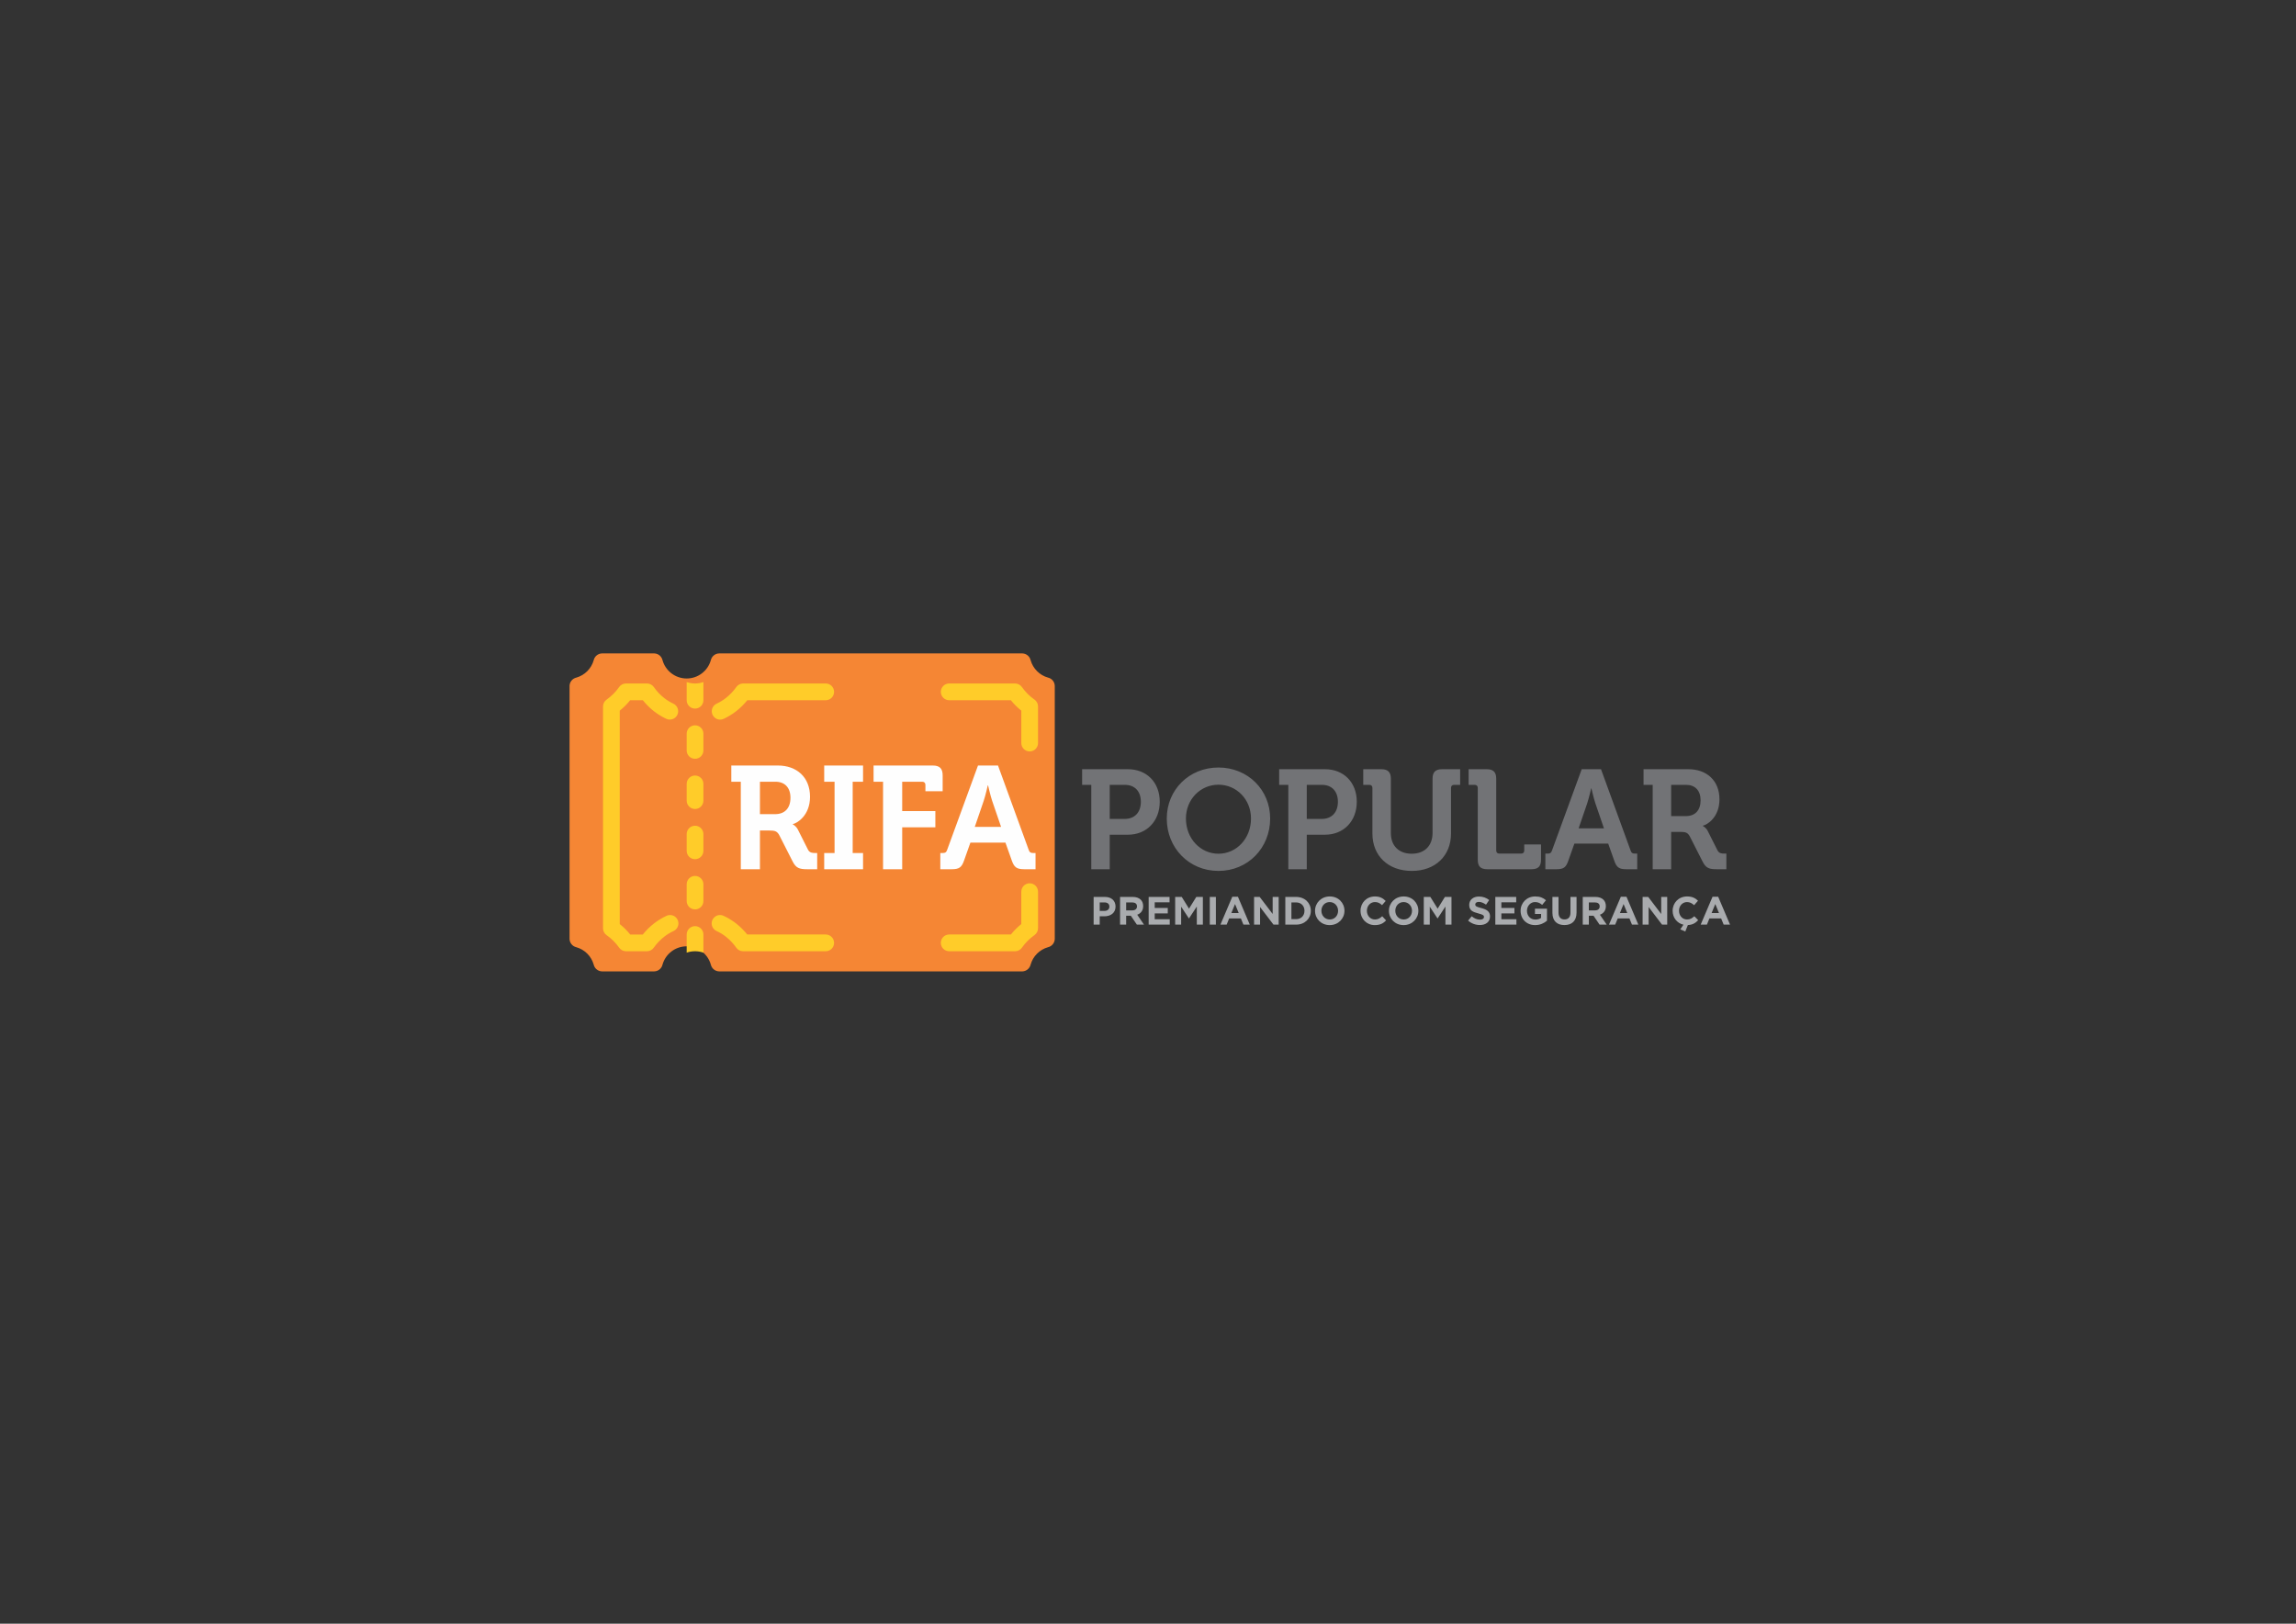 <?xml version="1.0" encoding="UTF-8"?>
<!DOCTYPE svg PUBLIC "-//W3C//DTD SVG 1.1//EN" "http://www.w3.org/Graphics/SVG/1.1/DTD/svg11.dtd">
<!-- Creator: CorelDRAW 2020 (64 Bit) -->
<svg xmlns="http://www.w3.org/2000/svg" xml:space="preserve" width="297mm" height="210mm" version="1.1" style="shape-rendering:geometricPrecision; text-rendering:geometricPrecision; image-rendering:optimizeQuality; fill-rule:evenodd; clip-rule:evenodd"
viewBox="0 0 29700 21000"
 xmlns:xlink="http://www.w3.org/1999/xlink"
 xmlns:xodm="http://www.corel.com/coreldraw/odm/2003">
 <rect x="0" y="0" width="29700" height="21000" fill="#333333" stroke="none"/>
 <defs>
  <style type="text/css">
   <![CDATA[
    .fil2 {fill:#FEFEFE;fill-rule:nonzero}
    .fil4 {fill:#A9ABAE;fill-rule:nonzero}
    .fil3 {fill:#727376;fill-rule:nonzero}
    .fil1 {fill:#FFCC29;fill-rule:nonzero}
    .fil0 {fill:#F58634;fill-rule:nonzero}
   ]]>
  </style>
 </defs>
 <g id="Camada_x0020_1">

  <g id="_2496141657680">
   <path class="fil0" d="M7367.5 8869.87l0 3274.58c1.6,50.82 37.1,94.29 86.58,106.05 109.69,30.71 195.44,116.46 226.15,226.15 11.75,49.54 55.23,84.98 106.05,86.58l677.42 0c50.9,-1.6 94.31,-37.04 106.06,-86.58 39.13,-140.41 167.02,-237.51 312.78,-237.51 145.7,0 273.61,97.1 312.73,237.51 11.76,49.54 55.23,84.98 106.05,86.58l3927.17 0c49.48,-3.32 91.04,-38.38 102.8,-86.58 30.71,-109.69 116.46,-195.44 226.15,-226.15 49.48,-11.76 84.98,-55.23 86.58,-106.05l0 -3274.58c-1.6,-50.88 -37.1,-94.31 -86.58,-106.04 -109.69,-30.72 -195.44,-116.46 -226.15,-226.22 -11.76,-49.49 -55.23,-84.98 -106.05,-86.58l-3923.92 0c-50.82,1.6 -94.29,37.09 -106.05,86.58 -39.12,140.4 -167.03,237.57 -312.73,237.57 -145.76,0 -273.65,-97.17 -312.78,-237.57 -11.75,-49.49 -55.16,-84.98 -106.06,-86.58l-677.42 0c-50.82,1.6 -94.3,37.09 -106.05,86.58 -30.58,109.87 -116.33,195.75 -226.15,226.53 -49.36,11.68 -84.87,54.97 -86.58,105.73z"/>
   <path class="fil0" d="M8368.83 12194.56c141.62,-203.41 373.83,-324.73 621.69,-324.73 247.86,0 480.07,121.32 621.69,324.73l3518.54 0c51.39,-73.29 115.23,-136.96 188.61,-188.22l0 -2869.96c-73.18,-51.27 -136.83,-115.07 -188.04,-188.3l-3518.67 0c-141.62,203.42 -373.83,324.73 -621.69,324.73 -247.86,0 -480.07,-121.31 -621.69,-324.73l-272.37 0c-51.34,73.23 -115.05,136.83 -188.35,188.1l0 2870.11c73.23,51.25 136.89,114.98 188.09,188.27l272.19 0z"/>
   <path class="fil1" d="M8097.98 12302.78l270.53 0c35.12,-0.06 67.99,-17.11 88.31,-45.78 38.23,-54.33 84.41,-102.66 136.89,-143.4 36.58,-28.34 76.23,-52.48 118.18,-72.08 35.63,-15.97 59.88,-49.93 63.46,-88.82 3.58,-38.88 -14.05,-76.68 -46.16,-98.9 -32.12,-22.21 -73.75,-25.4 -108.87,-8.35 -56.44,26.3 -109.81,58.79 -159.1,96.86 -54.27,42.14 -103.5,90.47 -146.6,144.03l-162.36 0c-19.99,-24.78 -41.32,-48.53 -63.86,-71.13 -22.59,-22.53 -46.53,-43.79 -71.62,-63.59l0 -2760.4c24.89,-19.93 48.57,-41.24 71.11,-63.84 22.54,-22.41 43.81,-46.16 63.67,-71.07l163.69 0c42.79,53.25 91.5,101.45 145.2,143.59 49.43,38.31 102.92,71 159.56,97.36 53.95,24.21 117.29,0.64 142.31,-52.92 25.03,-53.56 2.42,-117.29 -50.76,-143.15 -41.88,-19.47 -81.46,-43.61 -117.98,-71.82 -51.98,-40.49 -97.57,-88.56 -135.24,-142.65 -20.11,-29.24 -53.3,-46.73 -88.74,-46.86l-272.7 0c-35.88,0.07 -69.4,17.82 -89.52,47.5 -21.38,31.11 -45.7,60.09 -72.52,86.58 -27.4,27.4 -57.08,52.42 -88.69,74.76 -28.85,20.37 -45.9,53.52 -45.79,88.76l0 2868.82c0,35.81 17.82,69.34 47.52,89.44 31.02,21.47 60,45.72 86.58,72.54 27.37,27.39 52.42,57.08 74.76,88.74 20.3,28.8 53.43,45.91 88.74,45.78zm892.74 -2488.98c59.82,0 108.22,-48.46 108.22,-108.22l0 -216.44c0,-59.77 -48.4,-108.17 -108.22,-108.17 -59.78,0 -108.18,48.4 -108.18,108.17l0 216.44c0,59.76 48.4,108.22 108.18,108.22zm0 649.33c59.82,0 108.22,-48.45 108.22,-108.22l0 -216.45c0,-59.75 -48.4,-108.21 -108.22,-108.21 -59.78,0 -108.18,48.46 -108.18,108.21l0 216.45c0,59.77 48.4,108.22 108.18,108.22zm0 1298.55c59.82,0 108.22,-48.47 108.22,-108.22l0 -216.39c0,-59.76 -48.4,-108.22 -108.22,-108.22 -59.78,0 -108.18,48.46 -108.18,108.22l0 216.39c0,59.75 48.4,108.22 108.18,108.22zm0 -649.27c59.82,0 108.22,-48.47 108.22,-108.23l0 -216.44c0,-59.75 -48.4,-108.22 -108.22,-108.22 -59.78,0 -108.18,48.47 -108.18,108.22l0 216.44c0,59.76 48.4,108.23 108.18,108.23zm-108.18 973.93l0 234.83c70.06,-24.52 146.36,-24.52 216.4,0l0 -234.83c0,-59.76 -48.4,-108.22 -108.22,-108.22 -59.78,0 -108.18,48.46 -108.18,108.22zm0 -3264.87l0 234.84c0,59.75 48.4,108.22 108.18,108.22 59.82,0 108.22,-48.47 108.22,-108.22l0 -234.84c-70.04,24.52 -146.34,24.52 -216.4,0zm729.34 3481.31l1069.21 0c59.76,0 108.22,-48.46 108.22,-108.22 0,-59.76 -48.46,-108.22 -108.22,-108.22l-1014.86 0c-42.78,-53.26 -91.51,-101.45 -145.26,-143.6 -49.36,-38.3 -102.86,-70.99 -159.5,-97.42 -35.11,-17.05 -76.74,-13.87 -108.86,8.36 -32.12,22.22 -49.74,60.02 -46.16,98.96 3.59,38.88 27.84,72.78 63.47,88.82 41.88,19.46 81.4,43.6 117.98,71.82 51.98,40.49 97.56,88.56 135.24,142.64 20.11,29.24 53.32,46.73 88.74,46.86zm-296.5 -2995.43c15.84,0 31.48,-3.43 45.78,-10.15 56.44,-26.3 109.81,-58.79 159.11,-96.85 54.26,-42.15 103.49,-90.48 146.59,-144.04l1014.23 0c59.76,0 108.22,-48.47 108.22,-108.23 0,-59.75 -48.46,-108.22 -108.22,-108.22l-1068.12 0c-35.12,0.07 -68.06,17.11 -88.29,45.79 -38.25,54.33 -84.43,102.66 -136.89,143.39 -36.6,28.36 -76.23,52.49 -118.19,72.08 -45.97,21.47 -70.81,71.97 -59.83,121.45 10.99,49.54 54.91,84.78 105.61,84.78zm4003.98 411.26c59.75,0 108.21,-48.47 108.21,-108.22l0 -474.01c0,-35.9 -17.81,-69.35 -47.49,-89.52 -31.04,-21.4 -60.02,-45.65 -86.58,-72.47 -27.4,-27.39 -52.42,-57.08 -74.78,-88.74 -20.37,-28.81 -53.44,-45.92 -88.74,-45.79l-851.68 0c-59.75,0 -108.15,48.47 -108.15,108.22 0,59.76 48.4,108.23 108.15,108.23l797.79 0c20.04,24.78 41.37,48.53 63.85,71.07 22.54,22.6 46.29,43.78 71.19,63.64l0 419.37c0,28.65 11.42,56.18 31.73,76.48 20.3,20.3 47.82,31.74 76.5,31.74zm-1041.06 2584.17l852.76 0c35.88,-0.06 69.4,-17.81 89.52,-47.5 21.38,-31.08 45.65,-60.08 72.46,-86.58 27.46,-27.39 57.14,-52.41 88.75,-74.76 28.81,-20.36 45.92,-53.51 45.78,-88.75l0 -472.91c0,-59.77 -48.46,-108.24 -108.21,-108.24 -59.78,0 -108.23,48.47 -108.23,108.24l0 419.08c-24.84,19.99 -48.59,41.32 -71.07,63.85 -22.53,22.47 -43.8,46.24 -63.66,71.13l-798.1 0c-59.75,0 -108.15,48.46 -108.15,108.22 0,59.76 48.4,108.22 108.15,108.22z"/>
   <path class="fil2" d="M9582.59 11242.05l247.51 0 0 -500.68 124.69 0c69.91,0 98.25,9.44 126.59,62.35l171.93 338.19c43.46,85.03 86.92,100.14 187.05,100.14l130.37 0 0 -209.72 -24.56 0c-41.57,0 -73.69,-3.78 -94.47,-43.46l-130.37 -258.84c-24.56,-49.12 -66.13,-68.02 -66.13,-68.02l0 -3.78c56.68,-11.33 222.95,-111.47 222.95,-353.31 0,-253.17 -171.93,-404.32 -417.55,-404.32l-600.82 0 0 209.72 122.81 0 0 1131.73zm247.51 -712.29l0 -419.44 200.27 0c120.92,0 194.6,75.57 194.6,207.83 0,134.14 -73.68,211.61 -198.38,211.61l-196.49 0zm831.32 712.29l502.57 0 0 -209.72 -134.15 0 0 -922.01 134.15 0 0 -209.72 -502.57 0 0 209.72 134.14 0 0 922.01 -134.14 0 0 209.72zm761.41 0l247.51 0 0 -542.25 428.88 0 0 -209.72 -428.88 0 0 -379.76 258.84 0c26.45,0 41.56,15.11 41.56,41.56l0 81.25 222.95 0 0 -204.06c0,-88.8 -37.79,-128.47 -128.48,-128.47l-765.19 0 0 209.72 122.81 0 0 1131.73zm740.63 0l149.26 0c94.47,0 126.59,-24.56 156.82,-109.58l83.13 -234.29 453.45 0 83.13 234.29c30.23,85.02 64.24,109.58 158.71,109.58l147.37 0 0 -209.72 -30.23 0c-32.12,0 -47.23,-7.56 -58.57,-41.57l-396.77 -1090.16 -258.84 0 -398.66 1090.16c-11.33,34.01 -26.45,41.57 -58.57,41.57l-30.23 0 0 209.72zm445.89 -547.92l115.26 -336.31c24.56,-73.68 52.9,-200.27 52.9,-200.27l3.78 0c0,0 28.34,126.59 52.9,200.27l115.25 336.31 -340.09 0z"/>
   <path class="fil3" d="M14116.27 11242.05l238.68 0 0 -446.38 235.03 0c242.32,0 411.76,-174.9 411.76,-426.33 0,-251.43 -169.44,-420.87 -411.76,-420.87l-592.13 0 0 202.23 118.42 0 0 1091.35zm238.68 -650.44l0 -440.91 194.95 0c131.18,0 207.7,85.63 207.7,218.64 0,134.82 -76.52,222.27 -211.35,222.27l-191.3 0zm737.89 -5.46c0,380.79 287.87,677.76 668.65,677.76 380.79,0 668.66,-296.97 668.66,-677.76 0,-369.86 -287.87,-659.55 -668.66,-659.55 -380.78,0 -668.65,289.69 -668.65,659.55zm247.78 0c0,-247.79 187.66,-437.27 420.87,-437.27 233.21,0 420.87,189.48 420.87,437.27 0,258.71 -187.66,455.49 -420.87,455.49 -233.21,0 -420.87,-196.78 -420.87,-455.49zm1324.56 655.9l238.68 0 0 -446.38 235.03 0c242.32,0 411.76,-174.9 411.76,-426.33 0,-251.43 -169.44,-420.87 -411.76,-420.87l-592.13 0 0 202.23 118.42 0 0 1091.35zm238.68 -650.44l0 -440.91 194.95 0c131.18,0 207.7,85.63 207.7,218.64 0,134.82 -76.52,222.27 -211.35,222.27l-191.3 0zm849.03 189.49c0,286.04 202.23,482.81 510.14,482.81 304.27,0 506.51,-196.77 506.51,-482.81l0 -590.32c0,-25.5 14.57,-40.08 40.08,-40.08l78.34 0 0 -202.23 -233.21 0c-87.45,0 -123.89,38.26 -123.89,123.89l0 699.63c0,171.26 -107.49,269.65 -269.65,269.65 -162.15,0 -269.65,-98.39 -269.65,-267.83l0 -701.45c0,-85.63 -36.44,-123.89 -123.89,-123.89l-233.21 0 0 202.23 78.34 0c25.51,0 40.09,14.58 40.09,40.08l0 590.32zm1362.81 337.06c0,87.45 36.44,123.89 123.9,123.89l570.27 0c87.45,0 123.89,-36.44 123.89,-123.89l0 -196.77 -216.81 0 0 78.34c0,25.51 -14.58,40.08 -40.09,40.08l-282.4 0c-25.51,0 -40.08,-14.57 -40.08,-40.08l0 -927.37c0,-85.63 -36.44,-123.89 -123.89,-123.89l-233.21 0 0 202.23 78.34 0c25.51,0 40.08,14.58 40.08,40.08l0 927.38zm874.54 123.89l143.94 0c91.09,0 122.07,-23.69 151.22,-105.67l80.16 -225.92 437.27 0 80.17 225.92c29.15,81.98 61.94,105.67 153.04,105.67l142.11 0 0 -202.24 -29.15 0c-30.97,0 -45.55,-7.28 -56.48,-40.08l-382.61 -1051.26 -249.61 0 -384.43 1051.26c-10.93,32.8 -25.5,40.08 -56.48,40.08l-29.15 0 0 202.24zm429.98 -528.37l111.14 -324.3c23.69,-71.06 51.02,-193.13 51.02,-193.13l3.64 0c0,0 27.33,122.07 51.01,193.13l111.14 324.3 -327.95 0zm958.34 528.37l238.68 0 0 -482.82 120.25 0c67.41,0 94.74,9.11 122.07,60.13l165.8 326.13c41.9,81.98 83.81,96.56 180.37,96.56l125.71 0 0 -202.24 -23.68 0c-40.09,0 -71.06,-3.64 -91.1,-41.9l-125.71 -249.61c-23.69,-47.37 -63.77,-65.59 -63.77,-65.59l0 -3.64c54.66,-10.93 214.99,-107.5 214.99,-340.71 0,-244.14 -165.8,-389.89 -402.65,-389.89l-579.38 0 0 202.23 118.42 0 0 1091.35zm238.68 -686.88l0 -404.47 193.13 0c116.6,0 187.66,72.88 187.66,200.42 0,129.35 -71.06,204.05 -191.31,204.05l-189.48 0z"/>
   <path class="fil4" d="M14146.72 11958.58l78.81 0 0 -107.47 59.88 0c80.35,0 144.84,-42.99 144.84,-125.9 0,-74.21 -51.69,-124.88 -137.16,-124.88l-146.37 0 0 358.25zm78.81 -177.59l0 -109.52 60.91 0c39.4,0 63.97,18.94 63.97,54.25 0,31.73 -23.03,55.27 -62.44,55.27l-62.44 0zm263.06 177.59l78.81 0 0 -114.64 60.91 0 77.79 114.64 92.12 0 -87.52 -127.95c45.55,-16.88 76.77,-53.22 76.77,-111.05 0,-34.8 -10.75,-62.95 -30.71,-82.91 -23.54,-23.54 -58.85,-36.34 -104.4,-36.34l-163.77 0 0 358.25zm78.81 -184.24l0 -102.87 78.31 0c38.38,0 61.92,17.4 61.92,51.18 0,31.22 -22.01,51.69 -60.39,51.69l-79.84 0zm291.21 184.24l272.78 0 0 -70.11 -194.48 0 0 -75.24 168.89 0 0 -70.11 -168.89 0 0 -72.67 191.92 0 0 -70.12 -270.22 0 0 358.25zm342.89 0l77.28 0 0 -232.35 99.8 151.49 2.04 0 100.82 -153.02 0 233.88 78.31 0 0 -358.25 -84.96 0 -94.17 151.49 -94.16 -151.49 -84.96 0 0 358.25zm447.81 0l78.82 0 0 -358.25 -78.82 0 0 358.25zm137.67 0l80.35 0 32.76 -80.35 151.48 0 32.76 80.35 82.39 0 -153.53 -360.8 -72.67 0 -153.54 360.8zm141.25 -149.95l47.6 -116.18 47.6 116.18 -95.2 0zm293.77 149.95l77.79 0 0 -227.74 173.49 227.74 67.05 0 0 -358.25 -77.79 0 0 220.58 -167.87 -220.58 -72.67 0 0 358.25zm404.31 0l139.72 0c112.59,0 190.38,-78.3 190.38,-179.12 0,-101.85 -77.79,-179.13 -190.38,-179.13l-139.72 0 0 358.25zm78.81 -71.14l0 -215.97 60.91 0c64.48,0 107.98,44.53 107.98,107.99 0,64.48 -43.5,107.98 -107.98,107.98l-60.91 0zm495.4 77.28c110.55,0 190.9,-83.42 190.9,-185.26 0,-102.87 -79.33,-185.27 -189.87,-185.27 -110.55,0 -190.9,83.42 -190.9,185.27 0,102.86 79.33,185.26 189.87,185.26zm1.03 -72.67c-63.46,0 -108.5,-51.18 -108.5,-112.59 0,-62.44 44.01,-112.59 107.47,-112.59 63.47,0 108.5,51.17 108.5,112.59 0,62.43 -44.01,112.59 -107.47,112.59zm581.37 72.67c69.09,0 110.04,-21.49 146.88,-60.9l-50.15 -53.74c-28.15,25.59 -53.23,41.97 -94.17,41.97 -61.41,0 -103.89,-51.18 -103.89,-112.59 0,-62.44 43.5,-112.59 103.89,-112.59 40.94,0 64.49,14.84 92.12,39.91l47.09 -54.24c-33.27,-32.76 -71.14,-58.35 -138.7,-58.35 -110.03,0 -186.8,83.42 -186.8,185.27 0,103.89 78.31,185.26 183.73,185.26zm373.6 0c110.55,0 190.9,-83.42 190.9,-185.26 0,-102.87 -79.33,-185.27 -189.87,-185.27 -110.55,0 -190.9,83.42 -190.9,185.27 0,102.86 79.33,185.26 189.87,185.26zm1.03 -72.67c-63.46,0 -108.5,-51.18 -108.5,-112.59 0,-62.44 44.01,-112.59 107.47,-112.59 63.47,0 108.5,51.17 108.5,112.59 0,62.43 -44.01,112.59 -107.47,112.59zm259.98 66.53l77.28 0 0 -232.35 99.8 151.49 2.04 0 100.82 -153.02 0 233.88 78.31 0 0 -358.25 -84.96 0 -94.17 151.49 -94.16 -151.49 -84.96 0 0 358.25zm725.19 5.12c77.28,0 131.53,-39.92 131.53,-111.06 0,-63.46 -40.94,-89.56 -113.61,-108.5 -61.93,-15.86 -77.28,-23.54 -77.28,-47.08 0,-18.42 15.86,-32.24 46.06,-32.24 30.19,0 61.41,13.3 93.14,35.31l40.94 -59.37c-36.33,-29.17 -80.86,-45.54 -133.06,-45.54 -73.18,0 -125.39,42.99 -125.39,107.98 0,72.16 46.58,92.12 118.74,110.55 59.88,15.35 72.16,25.59 72.16,45.54 0,22.01 -19.45,34.81 -51.69,34.81 -40.94,0 -74.72,-16.89 -106.96,-43.51l-46.58 55.79c42.99,38.38 97.75,57.32 152,57.32zm200.11 -5.12l272.78 0 0 -70.11 -194.48 0 0 -75.24 168.89 0 0 -70.11 -168.89 0 0 -72.67 191.92 0 0 -70.12 -270.22 0 0 358.25zm515.36 6.14c65.51,0 116.17,-25.59 153.02,-56.81l0 -155.58 -155.58 0 0 68.07 79.33 0 0 51.18c-19.96,14.33 -45.55,21.49 -74.21,21.49 -63.46,0 -108.5,-48.11 -108.5,-113.61 0,-61.93 45.55,-112.59 102.87,-112.59 41.45,0 66.02,13.3 93.65,36.33l49.65 -59.88c-37.36,-31.73 -76.26,-49.13 -140.74,-49.13 -108.5,0 -187.83,83.42 -187.83,185.27 0,106.96 76.77,185.26 188.34,185.26zm378.21 -0.51c96.21,0 157.12,-53.23 157.12,-161.72l0 -202.16 -78.82 0 0 205.23c0,56.81 -29.17,85.98 -77.28,85.98 -48.1,0 -77.28,-30.2 -77.28,-88.54l0 -202.67 -78.81 0 0 204.72c0,105.42 58.85,159.16 155.07,159.16zm237.47 -5.63l78.81 0 0 -114.64 60.91 0 77.79 114.64 92.12 0 -87.52 -127.95c45.55,-16.88 76.77,-53.22 76.77,-111.05 0,-34.8 -10.75,-62.95 -30.71,-82.91 -23.54,-23.54 -58.85,-36.34 -104.4,-36.34l-163.77 0 0 358.25zm78.81 -184.24l0 -102.87 78.31 0c38.38,0 61.92,17.4 61.92,51.18 0,31.22 -22.01,51.69 -60.39,51.69l-79.84 0zm260.5 184.24l80.35 0 32.76 -80.35 151.48 0 32.76 80.35 82.39 0 -153.53 -360.8 -72.67 0 -153.54 360.8zm141.25 -149.95l47.6 -116.18 47.6 116.18 -95.2 0zm293.77 149.95l77.79 0 0 -227.74 173.49 227.74 67.05 0 0 -358.25 -77.79 0 0 220.58 -167.87 -220.58 -72.67 0 0 358.25zm552.21 88.54l33.27 -82.91c61.41,-3.07 99.28,-26.61 133.57,-63.46l-50.15 -50.67c-28.15,25.59 -53.23,41.97 -94.17,41.97 -61.41,0 -103.89,-51.18 -103.89,-112.59l0 -1.03c0,-61.41 43.5,-111.56 103.89,-111.56 35.83,0 63.97,15.35 91.61,40.43l50.16 -57.84c-33.27,-32.75 -73.7,-55.27 -141.26,-55.27 -110.03,0 -186.8,83.42 -186.8,185.27l0 1.02c0,88.03 57.32,160.19 139.72,179.12l-40.94 60.39 64.99 27.13zm199.08 -88.54l80.35 0 32.76 -80.35 151.48 0 32.76 80.35 82.39 0 -153.53 -360.8 -72.67 0 -153.54 360.8zm141.25 -149.95l47.6 -116.18 47.6 116.18 -95.2 0z"/>
  </g>
 </g>
</svg>
